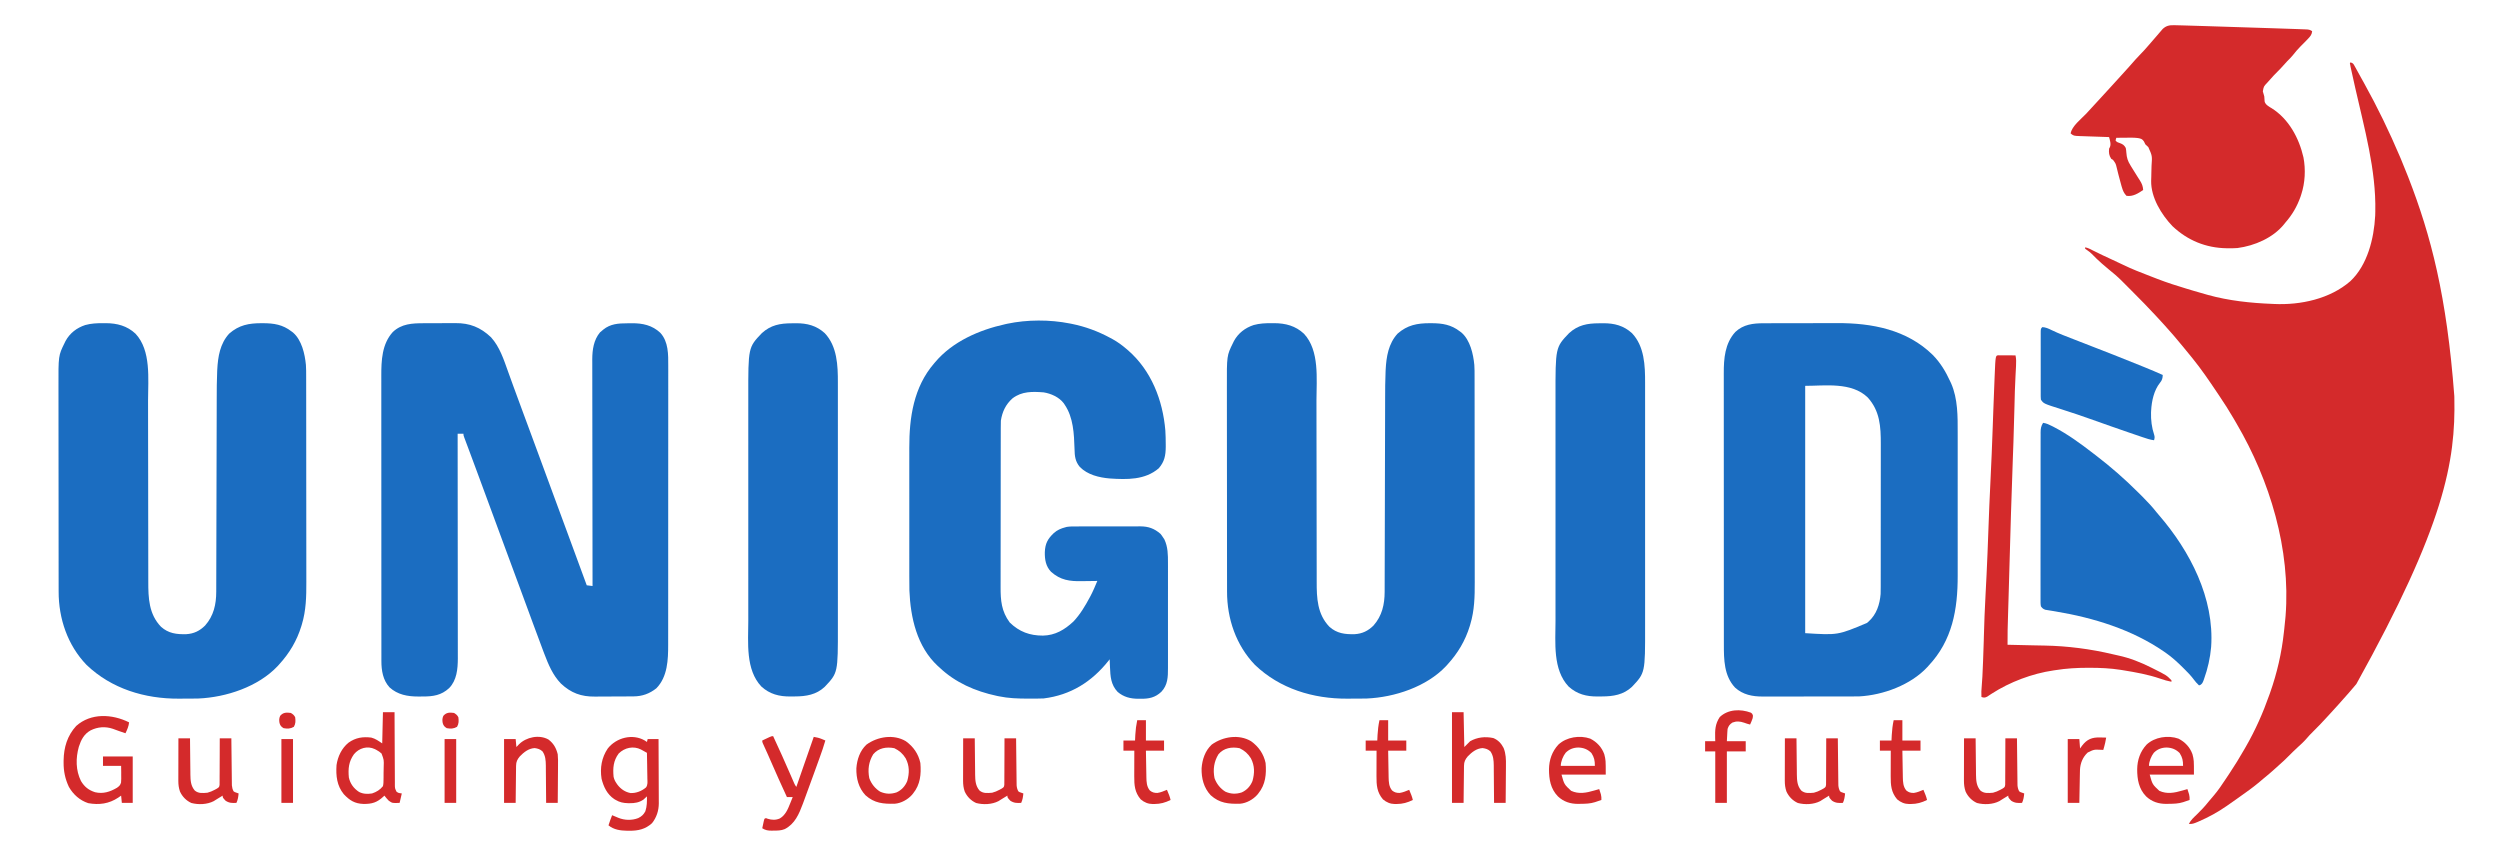 <?xml version="1.0" encoding="UTF-8"?>
<svg version="1.1" xmlns="http://www.w3.org/2000/svg" width="3447" height="1173">
<path d="M0 0 C3.644 1.215 3.868 2.014 5.68 5.285 C6.443 6.648 6.443 6.648 7.222 8.039 C7.768 9.037 8.313 10.035 8.875 11.062 C9.455 12.11 10.035 13.157 10.633 14.236 C11.846 16.43 13.054 18.626 14.258 20.824 C15.803 23.641 17.367 26.447 18.938 29.25 C37.08 61.887 53.415 95.633 68 130 C68.504 131.184 69.008 132.369 69.527 133.589 C72.805 141.346 75.946 149.152 79 157 C79.241 157.619 79.483 158.239 79.731 158.877 C110.739 238.606 132.608 321.994 143 460 C143.022 460.905 143.044 461.81 143.066 462.742 C144.901 550.052 129.634 638.097 8 857 C6.997 858.199 5.994 859.398 4.992 860.598 C0.116 866.415 -4.859 872.131 -9.965 877.75 C-11.774 879.75 -13.549 881.773 -15.312 883.812 C-19.389 888.49 -23.613 893.03 -27.832 897.578 C-29.882 899.788 -31.921 902.006 -33.949 904.234 C-39.851 910.704 -45.913 916.965 -52.142 923.121 C-55.035 925.991 -57.83 928.864 -60.438 932 C-64.286 936.547 -68.719 940.472 -73.094 944.5 C-77.48 948.548 -81.744 952.69 -85.938 956.938 C-89.833 960.875 -93.763 964.682 -97.988 968.27 C-100.483 970.415 -102.892 972.646 -105.312 974.875 C-109.825 978.99 -114.456 982.904 -119.211 986.734 C-122.035 989.029 -124.796 991.387 -127.562 993.75 C-135.383 1000.277 -143.694 1006.112 -152 1012 C-153.469 1013.048 -154.938 1014.096 -156.406 1015.145 C-160.587 1018.122 -164.786 1021.07 -169 1024 C-169.968 1024.675 -169.968 1024.675 -170.957 1025.364 C-183.095 1033.781 -195.552 1040.659 -209.125 1046.5 C-209.931 1046.851 -210.737 1047.202 -211.567 1047.563 C-215.493 1049.205 -218.656 1050.488 -223 1050 C-220.34 1044.659 -216.104 1040.967 -211.875 1036.875 C-206.315 1031.407 -201.014 1025.983 -196.238 1019.811 C-193.931 1016.913 -191.505 1014.155 -189.059 1011.375 C-182.562 1003.811 -177.087 995.608 -171.611 987.291 C-169.945 984.761 -168.266 982.242 -166.584 979.723 C-159.69 969.35 -153.193 958.804 -147 948 C-146.167 946.557 -145.333 945.114 -144.5 943.672 C-131.327 920.778 -120.741 896.9 -112 872 C-111.599 870.873 -111.199 869.747 -110.786 868.586 C-101.411 841.937 -94.985 814.101 -92 786 C-91.808 784.337 -91.616 782.674 -91.422 781.012 C-90.89 776.346 -90.428 771.676 -90 767 C-89.887 765.796 -89.773 764.592 -89.656 763.352 C-82.488 671.557 -111.144 576.683 -157.211 498.054 C-158.553 495.764 -159.883 493.467 -161.207 491.166 C-167.332 480.568 -173.918 470.342 -180.75 460.188 C-181.815 458.599 -182.879 457.01 -183.944 455.421 C-194.808 439.232 -205.699 423.143 -218 408 C-218.78 407.038 -219.56 406.077 -220.363 405.086 C-222.567 402.384 -224.783 399.692 -227 397 C-228.458 395.208 -229.917 393.417 -231.375 391.625 C-239.356 381.878 -247.499 372.299 -256 363 C-256.817 362.102 -257.635 361.203 -258.477 360.277 C-261.307 357.175 -264.152 354.086 -267 351 C-267.51 350.446 -268.021 349.893 -268.546 349.323 C-278.799 338.226 -289.361 327.453 -300.044 316.77 C-302.766 314.047 -305.479 311.316 -308.191 308.584 C-309.955 306.817 -311.72 305.051 -313.484 303.285 C-314.277 302.485 -315.07 301.685 -315.887 300.86 C-321.614 295.157 -327.694 290.048 -334 285 C-336.541 282.877 -339.059 280.729 -341.562 278.562 C-342.197 278.015 -342.831 277.467 -343.484 276.902 C-348.158 272.826 -352.516 268.544 -356.836 264.094 C-358.837 262.158 -360.833 260.571 -363.125 259 C-364.074 258.34 -365.022 257.68 -366 257 C-366 256.34 -366 255.68 -366 255 C-362.16 255.715 -358.93 257.467 -355.5 259.25 C-346.559 263.81 -337.456 268.015 -328.342 272.215 C-317.889 277.034 -317.889 277.034 -313.402 279.227 C-301.39 285.089 -288.972 289.875 -276.497 294.658 C-273.253 295.903 -270.015 297.161 -266.777 298.422 C-253.428 303.574 -239.929 307.993 -226.209 312.05 C-223.057 312.983 -219.909 313.93 -216.762 314.879 C-210.858 316.647 -204.936 318.344 -199 320 C-198.195 320.228 -197.39 320.456 -196.561 320.69 C-167.988 328.631 -137.562 331.865 -108 333 C-107.214 333.039 -106.429 333.077 -105.62 333.117 C-68.952 334.856 -28.46 326.15 -0.355 301.699 C23.31 279.488 32.22 242.891 33.91 211.527 C33.955 209.781 33.955 209.781 34 208 C34.02 207.202 34.041 206.404 34.062 205.583 C35.314 148.27 18.83 90.399 6.335 34.907 C4.394 26.281 2.458 17.654 0.59 9.012 C0.323 7.808 0.323 7.808 0.051 6.579 C-0.344 4.729 -0.679 2.865 -1 1 C-0.67 0.67 -0.34 0.34 0 0 Z " fill="#D42A2B" transform="translate(3241,86)"/>
<path d="M0 0 C1.66 -0.006 3.32 -0.013 4.98 -0.02 C8.449 -0.032 11.919 -0.036 15.389 -0.035 C19.801 -0.034 24.212 -0.062 28.624 -0.096 C32.051 -0.119 35.478 -0.123 38.904 -0.121 C40.529 -0.124 42.154 -0.132 43.779 -0.148 C63.516 -0.32 78.487 5.611 92.953 19.336 C105.025 32.737 110.468 49.915 116.456 66.598 C118.101 71.182 119.763 75.76 121.423 80.338 C122.294 82.739 123.164 85.14 124.033 87.542 C128.567 100.059 133.193 112.543 137.828 125.023 C139.504 129.541 141.18 134.06 142.855 138.578 C143.274 139.706 143.692 140.833 144.123 141.995 C148.897 154.873 153.645 167.76 158.391 180.648 C158.824 181.825 159.257 183.002 159.704 184.215 C161.901 190.181 164.098 196.148 166.294 202.114 C170.763 214.251 175.233 226.387 179.703 238.523 C180.361 240.309 180.361 240.309 181.032 242.131 C187.23 258.956 193.44 275.777 199.661 292.594 C208.13 315.494 216.543 338.414 224.953 361.336 C227.593 361.666 230.233 361.996 232.953 362.336 C232.951 361.319 232.951 361.319 232.95 360.281 C232.882 320.056 232.831 279.831 232.8 239.606 C232.796 234.772 232.792 229.938 232.788 225.104 C232.788 224.142 232.787 223.18 232.786 222.188 C232.773 206.623 232.749 191.058 232.722 175.493 C232.694 159.512 232.677 143.532 232.671 127.551 C232.667 117.696 232.654 107.842 232.629 97.987 C232.613 91.222 232.609 84.457 232.613 77.692 C232.615 73.794 232.612 69.895 232.596 65.997 C232.581 62.419 232.58 58.841 232.59 55.262 C232.592 53.374 232.579 51.485 232.566 49.597 C232.634 36.466 234.574 22.922 243.266 12.586 C244.153 11.843 245.039 11.101 245.953 10.336 C246.54 9.833 247.126 9.33 247.73 8.812 C257.626 0.779 268.604 0.13 280.916 0.096 C282.985 0.086 285.054 0.055 287.123 0.023 C301.97 -0.096 315.302 2.779 326.391 13.211 C337.702 25.538 337.405 43.131 337.327 58.977 C337.33 60.698 337.334 62.42 337.339 64.142 C337.35 68.827 337.342 73.513 337.331 78.198 C337.322 83.269 337.33 88.34 337.337 93.411 C337.346 103.328 337.339 113.244 337.327 123.16 C337.314 134.723 337.315 146.286 337.317 157.849 C337.321 178.49 337.309 199.13 337.289 219.771 C337.27 239.771 337.263 259.771 337.269 279.771 C337.275 301.581 337.275 323.391 337.263 345.2 C337.262 347.529 337.261 349.858 337.26 352.186 C337.259 353.904 337.259 353.904 337.258 355.657 C337.254 363.705 337.254 371.753 337.256 379.801 C337.258 389.618 337.253 399.435 337.239 409.251 C337.231 414.254 337.227 419.257 337.232 424.259 C337.236 428.849 337.231 433.439 337.218 438.029 C337.215 439.679 337.216 441.329 337.22 442.979 C337.268 463.915 336.48 487.456 320.953 503.336 C311.568 510.781 301.541 514.423 289.615 514.513 C288.534 514.523 288.534 514.523 287.43 514.533 C285.052 514.552 282.675 514.564 280.297 514.574 C279.479 514.578 278.662 514.582 277.819 514.587 C273.486 514.607 269.153 514.622 264.819 514.631 C260.376 514.642 255.933 514.676 251.489 514.716 C248.045 514.743 244.602 514.751 241.158 514.754 C239.522 514.759 237.886 514.771 236.25 514.789 C217.334 514.992 203.282 509.911 189.293 496.762 C178.045 485.101 172 470.389 166.324 455.48 C165.891 454.348 165.458 453.216 165.012 452.049 C160.202 439.433 155.54 426.762 150.891 414.086 C149.972 411.586 149.053 409.086 148.134 406.587 C147.668 405.32 147.202 404.054 146.737 402.788 C146.506 402.16 146.275 401.533 146.038 400.887 C145.342 398.995 144.647 397.102 143.951 395.21 C139.716 383.684 135.462 372.165 131.203 360.648 C130.508 358.768 129.813 356.888 129.118 355.008 C127.063 349.451 125.008 343.893 122.953 338.336 C120.203 330.899 117.453 323.461 114.703 316.023 C114.359 315.091 114.014 314.159 113.659 313.199 C107.579 296.749 101.514 280.293 95.453 263.836 C89.313 247.165 83.171 230.494 77.013 213.829 C76.312 211.931 75.611 210.034 74.91 208.136 C71.294 198.345 67.667 188.558 64.012 178.781 C63.393 177.123 62.773 175.465 62.154 173.806 C61.01 170.74 59.861 167.675 58.709 164.612 C58.206 163.265 57.702 161.918 57.199 160.57 C56.545 158.826 56.545 158.826 55.877 157.046 C54.953 154.336 54.953 154.336 54.953 152.336 C52.313 152.336 49.673 152.336 46.953 152.336 C46.954 153.344 46.954 153.344 46.955 154.373 C47 194.239 47.035 234.105 47.055 273.97 C47.058 278.76 47.06 283.551 47.063 288.341 C47.064 289.294 47.064 290.248 47.065 291.23 C47.073 306.657 47.089 322.084 47.107 337.511 C47.126 353.348 47.137 369.185 47.141 385.022 C47.144 394.789 47.153 404.556 47.169 414.324 C47.18 421.027 47.183 427.731 47.18 434.435 C47.179 438.299 47.181 442.162 47.192 446.026 C47.203 450.226 47.199 454.425 47.194 458.624 C47.199 459.831 47.205 461.039 47.211 462.282 C47.161 476.632 45.798 492.353 35.203 503.113 C24.411 513.083 13.101 514.698 -1.256 514.652 C-3.28 514.648 -5.301 514.672 -7.324 514.697 C-21.974 514.704 -35.776 512.271 -46.922 502.086 C-56.051 492.191 -58.168 478.882 -58.176 465.902 C-58.177 465.196 -58.179 464.489 -58.181 463.761 C-58.185 461.406 -58.183 459.051 -58.181 456.695 C-58.182 454.985 -58.185 453.274 -58.187 451.563 C-58.194 446.871 -58.193 442.179 -58.192 437.487 C-58.192 432.422 -58.198 427.358 -58.202 422.294 C-58.211 412.374 -58.213 402.454 -58.214 392.534 C-58.214 384.466 -58.216 376.399 -58.22 368.331 C-58.228 345.444 -58.233 322.557 -58.232 299.67 C-58.232 298.436 -58.232 297.203 -58.232 295.932 C-58.232 294.697 -58.232 293.462 -58.232 292.189 C-58.232 272.187 -58.241 252.185 -58.255 232.183 C-58.27 211.632 -58.277 191.08 -58.276 170.528 C-58.275 158.995 -58.278 147.463 -58.289 135.93 C-58.298 126.108 -58.3 116.285 -58.293 106.463 C-58.29 101.456 -58.29 96.45 -58.299 91.443 C-58.307 86.849 -58.305 82.255 -58.296 77.661 C-58.295 76.01 -58.297 74.358 -58.302 72.707 C-58.37 51.414 -57.48 28.644 -42.422 12.086 C-30.35 0.683 -15.622 0.014 0 0 Z " fill="#1B6DC1" transform="translate(584.047,445.664)"/>
<path d="M0 0 C0.881 0.172 1.761 0.343 2.668 0.52 C21.546 4.326 39.085 10.838 56 20 C57.092 20.588 58.184 21.176 59.309 21.781 C66.097 25.586 72.105 29.93 78 35 C78.822 35.7 79.645 36.4 80.492 37.121 C112.511 65.101 128.259 105.82 131.777 147.535 C132.183 153.855 132.288 160.168 132.312 166.5 C132.318 167.71 132.324 168.921 132.329 170.168 C132.232 182.097 130.598 190.469 122.75 199.625 C103.823 215.971 78.789 215.288 55.102 213.723 C40.39 212.453 24.476 208.661 13.844 197.797 C7.458 190.103 6.754 182.753 6.562 173.062 C5.892 152.37 5.05 129.708 -7 112 C-7.455 111.316 -7.91 110.631 -8.379 109.926 C-14.707 101.599 -25.817 96.604 -36 95 C-51.515 93.789 -66.084 93.458 -78.875 103.188 C-88.268 111.486 -93.067 121.63 -95 134 C-95.151 137.337 -95.143 140.672 -95.14 144.011 C-95.143 145.028 -95.146 146.045 -95.149 147.092 C-95.158 150.504 -95.16 153.915 -95.161 157.326 C-95.166 159.771 -95.171 162.215 -95.176 164.659 C-95.189 171.304 -95.196 177.949 -95.2 184.594 C-95.203 188.747 -95.207 192.9 -95.212 197.053 C-95.224 208.561 -95.234 220.069 -95.238 231.577 C-95.238 232.313 -95.238 233.049 -95.238 233.808 C-95.238 234.546 -95.239 235.284 -95.239 236.044 C-95.239 237.539 -95.24 239.034 -95.24 240.53 C-95.24 241.271 -95.241 242.013 -95.241 242.777 C-95.245 254.783 -95.262 266.79 -95.286 278.796 C-95.309 291.136 -95.322 303.476 -95.323 315.816 C-95.324 322.739 -95.33 329.662 -95.348 336.585 C-95.365 343.101 -95.366 349.618 -95.358 356.134 C-95.357 358.52 -95.361 360.907 -95.371 363.293 C-95.444 381.925 -94.251 396.824 -82.75 412.312 C-69.636 425.128 -55.012 430.425 -37.012 430.366 C-20.087 430.043 -7.176 422.323 5 411 C14.431 401.024 21.165 389.568 27.625 377.562 C28.147 376.598 28.147 376.598 28.68 375.615 C32.203 368.931 35.079 361.961 38 355 C36.887 355.021 35.773 355.042 34.626 355.063 C30.435 355.137 26.243 355.182 22.052 355.22 C20.249 355.24 18.446 355.267 16.643 355.302 C-0.009 355.616 -12.9 353.949 -25.809 342.379 C-33.123 334.773 -34.586 325.355 -34.396 315.205 C-33.911 303.584 -30.547 297.06 -22 289 C-17.222 284.733 -12.168 282.613 -6 281 C-5.339 280.826 -4.678 280.652 -3.998 280.473 C0.392 279.78 4.734 279.853 9.171 279.855 C10.193 279.851 11.215 279.848 12.267 279.845 C15.643 279.835 19.019 279.833 22.395 279.832 C24.745 279.829 27.095 279.825 29.445 279.822 C34.372 279.816 39.299 279.814 44.226 279.815 C50.531 279.815 56.835 279.801 63.14 279.784 C67.995 279.773 72.85 279.771 77.704 279.771 C80.028 279.77 82.352 279.766 84.676 279.758 C87.931 279.748 91.186 279.751 94.441 279.757 C95.395 279.751 96.35 279.746 97.333 279.74 C108.421 279.792 116.542 282.683 125 290 C126.914 292.375 126.914 292.375 128.625 295 C129.195 295.846 129.765 296.691 130.352 297.562 C135.405 308.099 135.434 319.029 135.388 330.452 C135.392 332.181 135.398 333.91 135.404 335.64 C135.418 340.303 135.413 344.966 135.403 349.629 C135.395 354.526 135.402 359.424 135.407 364.321 C135.413 372.54 135.405 380.759 135.391 388.979 C135.375 398.463 135.38 407.946 135.397 417.431 C135.41 425.596 135.412 433.762 135.404 441.928 C135.4 446.796 135.399 451.663 135.409 456.53 C135.418 461.105 135.411 465.68 135.394 470.255 C135.39 471.928 135.391 473.601 135.398 475.274 C135.442 487.404 135.119 498.485 126.316 507.777 C117.813 515.87 108.992 517.653 97.5 517.438 C95.905 517.448 95.905 517.448 94.277 517.459 C83.49 517.373 74.336 515.074 66 508 C56.61 498.098 55.956 486.627 55.438 473.562 C55.394 472.545 55.351 471.527 55.307 470.479 C55.201 467.986 55.099 465.493 55 463 C54.513 463.632 54.025 464.263 53.523 464.914 C30.438 494.044 1.313 512.369 -36 517 C-38.887 517.154 -41.769 517.187 -44.66 517.203 C-45.479 517.21 -46.298 517.217 -47.141 517.224 C-49.782 517.242 -52.422 517.248 -55.062 517.25 C-56.414 517.251 -56.414 517.251 -57.792 517.252 C-71.397 517.236 -84.642 516.811 -98 514 C-99.249 513.743 -99.249 513.743 -100.523 513.48 C-130.246 507.153 -157.899 495.12 -180 474 C-180.735 473.34 -181.47 472.68 -182.227 472 C-210.723 445.417 -219.642 405.491 -221.113 368.14 C-221.282 361.611 -221.273 355.083 -221.259 348.553 C-221.262 346.431 -221.265 344.308 -221.269 342.186 C-221.278 336.502 -221.275 330.818 -221.269 325.134 C-221.264 319.136 -221.268 313.138 -221.271 307.139 C-221.275 297.073 -221.27 287.007 -221.261 276.941 C-221.25 265.367 -221.253 253.792 -221.264 242.218 C-221.274 232.212 -221.275 222.206 -221.27 212.2 C-221.266 206.254 -221.266 200.308 -221.273 194.362 C-221.278 188.767 -221.274 183.172 -221.263 177.577 C-221.26 175.546 -221.261 173.515 -221.265 171.483 C-221.349 129.675 -215.314 87.755 -187 55 C-186.578 54.497 -186.156 53.994 -185.721 53.476 C-161.634 24.871 -124.78 8.877 -89 1 C-88.037 0.787 -87.074 0.574 -86.083 0.354 C-58.617 -5.433 -27.546 -5.462 0 0 Z " fill="#1B6DC1" transform="translate(1475,446)"/>
<path d="M0 0 C1.276 -0.012 2.552 -0.023 3.867 -0.035 C19.438 0.013 33.314 3.643 44.875 14.5 C66.588 37.712 62.153 76.935 62.142 106.194 C62.142 109.865 62.147 113.536 62.152 117.207 C62.16 123.545 62.165 129.883 62.169 136.221 C62.174 146.254 62.191 156.287 62.21 166.32 C62.216 169.765 62.223 173.211 62.229 176.657 C62.231 177.518 62.232 178.378 62.234 179.265 C62.252 189.022 62.268 198.779 62.283 208.536 C62.284 209.426 62.286 210.316 62.287 211.233 C62.309 225.677 62.32 240.121 62.327 254.564 C62.335 269.445 62.359 284.326 62.395 299.207 C62.417 308.359 62.427 317.511 62.421 326.663 C62.418 332.935 62.429 339.206 62.452 345.478 C62.464 349.087 62.471 352.696 62.459 356.306 C62.395 378.929 63.259 401.222 79.969 418.543 C90.197 427.768 101.523 429.14 114.816 428.777 C125.338 428.166 133.31 424.241 140.785 416.875 C152.609 403.529 156.147 387.679 156.151 370.254 C156.156 369.022 156.16 367.79 156.164 366.521 C156.175 363.109 156.181 359.697 156.186 356.285 C156.192 352.602 156.204 348.919 156.215 345.235 C156.233 338.851 156.248 332.467 156.26 326.083 C156.279 316.83 156.303 307.577 156.33 298.323 C156.373 283.28 156.412 268.237 156.448 253.193 C156.45 252.293 156.452 251.393 156.454 250.465 C156.467 244.993 156.48 239.521 156.493 234.05 C156.513 225.871 156.532 217.691 156.552 209.512 C156.554 208.618 156.557 207.723 156.559 206.802 C156.595 191.832 156.635 176.862 156.678 161.893 C156.704 152.677 156.726 143.46 156.745 134.244 C156.757 127.911 156.773 121.579 156.792 115.246 C156.803 111.604 156.812 107.962 156.817 104.32 C156.835 91.744 156.857 79.177 157.434 66.613 C157.47 65.81 157.507 65.008 157.544 64.181 C158.5 46.15 161.355 28.158 174 14.375 C187.525 2.508 201.122 -0.025 218.688 0 C219.352 0.001 220.017 0.002 220.702 0.003 C235.764 0.068 247.783 1.934 260 11.375 C260.965 12.09 260.965 12.09 261.949 12.82 C274.026 23.188 278.345 42.421 279.792 57.465 C280.179 62.888 280.144 68.31 280.14 73.743 C280.145 75.72 280.145 75.72 280.149 77.736 C280.157 81.369 280.159 85.001 280.16 88.634 C280.162 92.562 280.169 96.49 280.176 100.418 C280.19 108.997 280.196 117.576 280.2 126.155 C280.203 131.521 280.207 136.886 280.212 142.252 C280.224 157.132 280.234 172.013 280.238 186.893 C280.238 187.844 280.238 188.795 280.238 189.775 C280.238 190.729 280.239 191.682 280.239 192.664 C280.239 194.596 280.24 196.527 280.24 198.458 C280.24 199.417 280.241 200.375 280.241 201.362 C280.245 216.867 280.262 232.373 280.286 247.878 C280.309 263.83 280.322 279.782 280.323 295.733 C280.324 304.676 280.33 313.619 280.348 322.563 C280.363 330.181 280.368 337.8 280.36 345.419 C280.356 349.298 280.357 353.177 280.371 357.056 C280.439 376.782 280.031 396.082 274.25 415.125 C273.993 415.991 273.735 416.858 273.47 417.751 C267.313 437.818 257.131 454.904 243 470.375 C242.285 471.173 241.569 471.971 240.832 472.793 C213.947 501.292 169.908 515.838 131.503 517.482 C128.8 517.539 126.098 517.566 123.395 517.578 C122.394 517.584 121.394 517.59 120.363 517.595 C118.249 517.605 116.135 517.611 114.022 517.615 C110.866 517.625 107.712 517.656 104.557 517.688 C57.644 517.933 11.67 504.061 -22.688 471.125 C-48.773 444.009 -61.167 407.402 -61.14 370.21 C-61.143 368.902 -61.146 367.594 -61.149 366.247 C-61.157 362.636 -61.159 359.026 -61.16 355.415 C-61.162 351.513 -61.169 347.611 -61.176 343.709 C-61.19 335.184 -61.196 326.658 -61.2 318.133 C-61.203 312.801 -61.207 307.468 -61.212 302.136 C-61.224 287.349 -61.234 272.561 -61.238 257.773 C-61.238 256.828 -61.238 255.882 -61.238 254.908 C-61.238 253.96 -61.239 253.013 -61.239 252.036 C-61.239 250.116 -61.24 248.196 -61.24 246.276 C-61.24 245.324 -61.241 244.372 -61.241 243.39 C-61.245 227.982 -61.262 212.575 -61.286 197.167 C-61.309 181.316 -61.322 165.465 -61.323 149.613 C-61.324 140.727 -61.33 131.84 -61.348 122.953 C-61.363 115.381 -61.368 107.809 -61.36 100.236 C-61.356 96.381 -61.357 92.527 -61.371 88.672 C-61.523 44.738 -61.523 44.738 -53 27.375 C-52.569 26.487 -52.139 25.599 -51.695 24.684 C-45.766 13.712 -36.152 6.371 -24.402 2.524 C-16.204 0.291 -8.468 -0.077 0 0 Z " fill="#1B6DC1" transform="translate(1753,445.625)"/>
<path d="M0 0 C1.276 -0.012 2.552 -0.023 3.867 -0.035 C19.438 0.013 33.314 3.643 44.875 14.5 C66.588 37.712 62.153 76.935 62.142 106.194 C62.142 109.865 62.147 113.536 62.152 117.207 C62.16 123.545 62.165 129.883 62.169 136.221 C62.174 146.254 62.191 156.287 62.21 166.32 C62.216 169.765 62.223 173.211 62.229 176.657 C62.231 177.518 62.232 178.378 62.234 179.265 C62.252 189.022 62.268 198.779 62.283 208.536 C62.284 209.426 62.286 210.316 62.287 211.233 C62.309 225.677 62.32 240.121 62.327 254.564 C62.335 269.445 62.359 284.326 62.395 299.207 C62.417 308.359 62.427 317.511 62.421 326.663 C62.418 332.935 62.429 339.206 62.452 345.478 C62.464 349.087 62.471 352.696 62.459 356.306 C62.395 378.929 63.259 401.222 79.969 418.543 C90.197 427.768 101.523 429.14 114.816 428.777 C125.338 428.166 133.31 424.241 140.785 416.875 C152.609 403.529 156.147 387.679 156.151 370.254 C156.156 369.022 156.16 367.79 156.164 366.521 C156.175 363.109 156.181 359.697 156.186 356.285 C156.192 352.602 156.204 348.919 156.215 345.235 C156.233 338.851 156.248 332.467 156.26 326.083 C156.279 316.83 156.303 307.577 156.33 298.323 C156.373 283.28 156.412 268.237 156.448 253.193 C156.45 252.293 156.452 251.393 156.454 250.465 C156.467 244.993 156.48 239.521 156.493 234.05 C156.513 225.871 156.532 217.691 156.552 209.512 C156.554 208.618 156.557 207.723 156.559 206.802 C156.595 191.832 156.635 176.862 156.678 161.893 C156.704 152.677 156.726 143.46 156.745 134.244 C156.757 127.911 156.773 121.579 156.792 115.246 C156.803 111.604 156.812 107.962 156.817 104.32 C156.835 91.744 156.857 79.177 157.434 66.613 C157.47 65.81 157.507 65.008 157.544 64.181 C158.5 46.15 161.355 28.158 174 14.375 C187.525 2.508 201.122 -0.025 218.688 0 C219.352 0.001 220.017 0.002 220.702 0.003 C235.764 0.068 247.783 1.934 260 11.375 C260.965 12.09 260.965 12.09 261.949 12.82 C274.026 23.188 278.345 42.421 279.792 57.465 C280.179 62.888 280.144 68.31 280.14 73.743 C280.145 75.72 280.145 75.72 280.149 77.736 C280.157 81.369 280.159 85.001 280.16 88.634 C280.162 92.562 280.169 96.49 280.176 100.418 C280.19 108.997 280.196 117.576 280.2 126.155 C280.203 131.521 280.207 136.886 280.212 142.252 C280.224 157.132 280.234 172.013 280.238 186.893 C280.238 187.844 280.238 188.795 280.238 189.775 C280.238 190.729 280.239 191.682 280.239 192.664 C280.239 194.596 280.24 196.527 280.24 198.458 C280.24 199.417 280.241 200.375 280.241 201.362 C280.245 216.867 280.262 232.373 280.286 247.878 C280.309 263.83 280.322 279.782 280.323 295.733 C280.324 304.676 280.33 313.619 280.348 322.563 C280.363 330.181 280.368 337.8 280.36 345.419 C280.356 349.298 280.357 353.177 280.371 357.056 C280.439 376.782 280.031 396.082 274.25 415.125 C273.993 415.991 273.735 416.858 273.47 417.751 C267.313 437.818 257.131 454.904 243 470.375 C242.285 471.173 241.569 471.971 240.832 472.793 C213.947 501.292 169.908 515.838 131.503 517.482 C128.8 517.539 126.098 517.566 123.395 517.578 C122.394 517.584 121.394 517.59 120.363 517.595 C118.249 517.605 116.135 517.611 114.022 517.615 C110.866 517.625 107.712 517.656 104.557 517.688 C57.644 517.933 11.67 504.061 -22.688 471.125 C-48.773 444.009 -61.167 407.402 -61.14 370.21 C-61.143 368.902 -61.146 367.594 -61.149 366.247 C-61.157 362.636 -61.159 359.026 -61.16 355.415 C-61.162 351.513 -61.169 347.611 -61.176 343.709 C-61.19 335.184 -61.196 326.658 -61.2 318.133 C-61.203 312.801 -61.207 307.468 -61.212 302.136 C-61.224 287.349 -61.234 272.561 -61.238 257.773 C-61.238 256.828 -61.238 255.882 -61.238 254.908 C-61.238 253.96 -61.239 253.013 -61.239 252.036 C-61.239 250.116 -61.24 248.196 -61.24 246.276 C-61.24 245.324 -61.241 244.372 -61.241 243.39 C-61.245 227.982 -61.262 212.575 -61.286 197.167 C-61.309 181.316 -61.322 165.465 -61.323 149.613 C-61.324 140.727 -61.33 131.84 -61.348 122.953 C-61.363 115.381 -61.368 107.809 -61.36 100.236 C-61.356 96.381 -61.357 92.527 -61.371 88.672 C-61.523 44.738 -61.523 44.738 -53 27.375 C-52.569 26.487 -52.139 25.599 -51.695 24.684 C-45.766 13.712 -36.152 6.371 -24.402 2.524 C-16.204 0.291 -8.468 -0.077 0 0 Z " fill="#1B6DC1" transform="translate(142,445.625)"/>
<path d="M0 0 C1.376 -0.006 2.752 -0.013 4.129 -0.02 C7.849 -0.038 11.569 -0.043 15.289 -0.044 C17.628 -0.045 19.966 -0.05 22.305 -0.055 C30.506 -0.073 38.706 -0.082 46.907 -0.08 C54.478 -0.079 62.049 -0.1 69.62 -0.132 C76.171 -0.158 82.722 -0.168 89.273 -0.167 C93.162 -0.167 97.051 -0.172 100.94 -0.194 C149.107 -0.442 197.491 8.77 233.063 43.666 C243.64 54.449 250.945 66.614 257.188 80.291 C257.598 81.161 258.008 82.031 258.43 82.927 C267.764 104.236 267.492 128.608 267.447 151.395 C267.449 153.743 267.453 156.091 267.457 158.44 C267.466 164.758 267.463 171.076 267.457 177.395 C267.452 183.372 267.456 189.348 267.458 195.325 C267.464 207.888 267.458 220.451 267.447 233.014 C267.438 243.738 267.44 254.461 267.449 265.185 C267.459 277.703 267.464 290.222 267.458 302.74 C267.454 309.342 267.454 315.945 267.461 322.547 C267.466 328.762 267.462 334.977 267.451 341.193 C267.448 343.453 267.449 345.713 267.453 347.974 C267.537 394.556 260.185 437.235 227.188 472.291 C226.397 473.178 226.397 473.178 225.59 474.083 C202.678 498.754 164.549 512.757 131.567 514.48 C127.743 514.555 123.921 514.573 120.095 514.565 C118.643 514.57 117.191 514.575 115.739 514.581 C111.84 514.594 107.942 514.595 104.043 514.592 C100.773 514.591 97.503 514.596 94.232 514.601 C86.514 514.612 78.795 514.612 71.076 514.606 C63.142 514.6 55.208 514.613 47.273 514.634 C40.429 514.651 33.584 514.657 26.739 514.654 C22.665 514.652 18.591 514.655 14.517 514.669 C10.688 514.681 6.859 514.679 3.03 514.666 C1.633 514.664 0.236 514.667 -1.16 514.675 C-15.384 514.754 -28.693 512.209 -39.5 502.353 C-54.778 486.047 -54.968 463.695 -54.946 442.693 C-54.948 441.024 -54.95 439.355 -54.953 437.685 C-54.959 433.121 -54.959 428.558 -54.957 423.994 C-54.957 419.062 -54.963 414.131 -54.967 409.2 C-54.976 399.548 -54.979 389.895 -54.979 380.243 C-54.98 372.394 -54.982 364.546 -54.985 356.697 C-54.994 334.427 -54.998 312.156 -54.997 289.885 C-54.997 288.685 -54.997 287.486 -54.997 286.25 C-54.997 285.049 -54.997 283.848 -54.997 282.61 C-54.997 263.147 -55.006 243.684 -55.02 224.221 C-55.035 204.218 -55.042 184.216 -55.041 164.213 C-55.041 152.99 -55.043 141.767 -55.054 130.545 C-55.063 120.99 -55.065 111.435 -55.059 101.88 C-55.055 97.009 -55.055 92.138 -55.064 87.268 C-55.072 82.8 -55.07 78.333 -55.062 73.866 C-55.06 72.258 -55.062 70.651 -55.067 69.043 C-55.134 48.706 -53.537 27.79 -39.187 12.041 C-28.06 1.53 -14.594 -0.01 0 0 Z M57.188 86.291 C57.188 198.821 57.188 311.351 57.188 427.291 C102.125 430.111 102.125 430.111 142.188 413.291 C142.969 412.645 143.75 411.999 144.555 411.333 C155.631 401.283 159.952 387.81 161.188 373.291 C161.318 370.105 161.328 366.924 161.322 363.736 C161.325 362.357 161.325 362.357 161.329 360.95 C161.335 357.892 161.334 354.835 161.333 351.777 C161.336 349.575 161.34 347.373 161.343 345.171 C161.352 339.203 161.355 333.236 161.355 327.269 C161.356 323.535 161.358 319.801 161.361 316.067 C161.37 303.694 161.374 291.322 161.373 278.95 C161.373 277.952 161.373 277.952 161.373 276.933 C161.373 275.933 161.373 275.933 161.373 274.913 C161.373 264.125 161.382 253.337 161.396 242.55 C161.411 231.444 161.418 220.337 161.417 209.231 C161.417 203.008 161.419 196.785 161.43 190.561 C161.44 184.702 161.44 178.842 161.432 172.982 C161.431 170.843 161.434 168.703 161.44 166.564 C161.504 142.586 160.25 120.892 143.391 102.31 C121.027 80.663 84.342 86.291 57.188 86.291 Z " fill="#1B6DC1" transform="translate(2431.812,445.709)"/>
<path d="M0 0 C0.758 0.012 1.517 0.024 2.298 0.036 C5.145 0.089 7.991 0.17 10.837 0.254 C12.028 0.285 13.219 0.316 14.445 0.349 C24.2 0.607 33.953 0.913 43.707 1.23 C47.996 1.369 52.285 1.505 56.575 1.641 C63.775 1.871 70.975 2.102 78.174 2.335 C86.444 2.602 94.713 2.867 102.983 3.129 C111.005 3.384 119.026 3.64 127.048 3.898 C130.431 4.007 133.814 4.115 137.197 4.222 C147.411 4.547 157.625 4.89 167.837 5.254 C168.964 5.292 170.091 5.33 171.252 5.37 C174.128 5.471 177.004 5.584 179.879 5.703 C180.672 5.729 181.464 5.756 182.281 5.783 C185.962 5.952 187.696 6.159 190.837 8.254 C190.419 13.118 188.043 15.703 184.775 19.066 C184.028 19.859 184.028 19.859 183.266 20.667 C180.474 23.613 177.614 26.479 174.712 29.316 C170.796 33.161 167.43 37.377 163.998 41.652 C161.647 44.482 159.148 47.037 156.505 49.59 C154.747 51.344 153.138 53.178 151.525 55.066 C148.761 58.277 145.851 61.276 142.837 64.254 C139.231 67.821 135.788 71.449 132.505 75.316 C131.333 76.679 130.123 78.01 128.888 79.316 C124.027 84.449 124.027 84.449 122.837 91.254 C123.457 93.6 124.129 95.933 124.837 98.254 C125.055 100.551 125.208 102.835 125.298 105.14 C126.275 108.968 129.095 110.766 132.283 112.859 C133.167 113.381 134.051 113.903 134.962 114.441 C158.642 129.316 172.749 155.599 178.837 182.254 C181.997 198.819 181.129 217.241 175.837 233.254 C175.475 234.371 175.113 235.489 174.74 236.64 C169.97 250.045 163.259 261.607 153.837 272.254 C153.299 272.936 152.76 273.617 152.205 274.32 C136.999 293.232 111.462 304.159 87.837 307.254 C83.978 307.53 80.144 307.588 76.275 307.566 C75.233 307.561 74.191 307.556 73.117 307.551 C44.332 307.121 19.126 296.794 -1.788 277.066 C-17.057 261.096 -31.562 237.432 -31.149 214.6 C-31.095 212.792 -31.038 210.984 -30.979 209.176 C-30.937 207.19 -30.897 205.204 -30.86 203.219 C-30.798 200.113 -30.725 197.009 -30.614 193.905 C-29.638 180.165 -29.638 180.165 -35.069 168.082 C-36.427 166.799 -37.791 165.522 -39.163 164.254 C-40.258 162.202 -40.258 162.202 -41.1 160.254 C-43.557 156.68 -45.209 156.404 -49.348 155.602 C-54.959 154.907 -60.581 155.051 -66.225 155.129 C-67.472 155.138 -68.719 155.147 -70.004 155.156 C-73.057 155.179 -76.11 155.212 -79.163 155.254 C-79.844 157.145 -79.844 157.145 -80.163 159.254 C-78.054 161.362 -77.054 161.715 -74.288 162.566 C-70.293 164.038 -68.257 165.4 -66.163 169.254 C-65.719 171.438 -65.48 173.554 -65.338 175.777 C-64.844 182.744 -63.434 187.221 -59.788 193.066 C-59.35 193.792 -58.912 194.517 -58.462 195.265 C-56.052 199.246 -53.577 203.185 -51.088 207.117 C-50.589 207.913 -50.09 208.709 -49.576 209.53 C-48.614 211.061 -47.641 212.585 -46.655 214.101 C-43.839 218.576 -42.503 221.958 -42.163 227.254 C-49.161 231.963 -56.401 236.602 -65.163 235.254 C-68.634 231.69 -70.07 228.292 -71.475 223.566 C-71.677 222.901 -71.88 222.236 -72.088 221.552 C-73.47 216.919 -74.681 212.25 -75.862 207.562 C-76.16 206.398 -76.458 205.235 -76.765 204.036 C-77.356 201.708 -77.931 199.376 -78.488 197.04 C-79.986 190.737 -79.986 190.737 -83.768 185.66 C-84.558 185.196 -85.348 184.732 -86.163 184.254 C-89.352 179.415 -89.616 175.875 -89.163 170.254 C-88.637 169.264 -88.637 169.264 -88.1 168.254 C-86.098 163.981 -88.047 158.648 -89.163 154.254 C-90.048 154.226 -90.048 154.226 -90.951 154.198 C-97.1 154.004 -103.248 153.789 -109.396 153.564 C-111.69 153.482 -113.983 153.406 -116.278 153.334 C-119.577 153.231 -122.876 153.109 -126.174 152.984 C-127.198 152.956 -128.223 152.928 -129.278 152.898 C-138.073 152.534 -138.073 152.534 -142.163 149.254 C-140.546 139.186 -127.519 129.205 -120.729 122.035 C-117.975 119.125 -115.267 116.182 -112.6 113.191 C-108.849 108.986 -105.014 104.866 -101.163 100.754 C-96.511 95.786 -91.905 90.785 -87.37 85.711 C-84.821 82.873 -82.244 80.062 -79.663 77.254 C-75.532 72.757 -71.429 68.236 -67.35 63.691 C-65.084 61.166 -62.811 58.647 -60.538 56.129 C-57.839 53.134 -55.172 50.118 -52.538 47.066 C-50.331 44.529 -48.059 42.113 -45.663 39.754 C-41.951 36.091 -38.559 32.208 -35.163 28.254 C-31.36 23.847 -27.547 19.449 -23.726 15.057 C-22.32 13.435 -20.925 11.803 -19.534 10.168 C-18.772 9.289 -18.01 8.409 -17.225 7.504 C-16.577 6.746 -15.928 5.988 -15.26 5.207 C-10.582 0.851 -6.27 -0.124 0 0 Z " fill="#D42A2B" transform="translate(2997.163,34.746)"/>
<path d="M0 0 C1.988 -0.01 3.976 -0.041 5.963 -0.072 C21.238 -0.133 34.08 3.172 45.577 13.615 C62.746 31.769 63.72 58.268 63.643 81.893 C63.645 83.483 63.649 85.073 63.653 86.663 C63.661 90.975 63.657 95.288 63.651 99.6 C63.646 104.273 63.653 108.946 63.659 113.619 C63.667 122.751 63.666 131.883 63.66 141.015 C63.655 148.442 63.655 155.87 63.657 163.298 C63.657 164.359 63.657 165.419 63.658 166.512 C63.658 168.667 63.659 170.822 63.66 172.978 C63.665 193.148 63.659 213.317 63.648 233.487 C63.639 250.76 63.641 268.033 63.65 285.306 C63.661 305.406 63.665 325.507 63.659 345.607 C63.658 347.754 63.657 349.901 63.657 352.048 C63.656 353.633 63.656 353.633 63.656 355.249 C63.654 362.66 63.657 370.07 63.662 377.481 C63.667 386.524 63.666 395.567 63.655 404.61 C63.65 409.216 63.648 413.822 63.654 418.428 C63.739 481.944 63.739 481.944 45.51 501.24 C33.919 512.169 19.78 514.437 4.427 514.48 C2.357 514.49 0.289 514.521 -1.781 514.553 C-17.189 514.677 -30.195 511.406 -41.798 500.865 C-63.864 477.5 -59.917 440.1 -59.872 410.39 C-59.868 405.861 -59.875 401.332 -59.88 396.803 C-59.889 387.961 -59.887 379.118 -59.881 370.276 C-59.877 363.082 -59.876 355.888 -59.878 348.694 C-59.879 347.665 -59.879 346.636 -59.879 345.576 C-59.88 343.486 -59.881 341.395 -59.881 339.305 C-59.887 319.758 -59.881 300.212 -59.87 280.665 C-59.861 263.937 -59.862 247.209 -59.872 230.481 C-59.882 210.999 -59.886 191.516 -59.88 172.034 C-59.88 169.951 -59.879 167.869 -59.878 165.787 C-59.878 164.763 -59.878 163.739 -59.878 162.683 C-59.876 155.508 -59.879 148.333 -59.883 141.157 C-59.889 132.398 -59.887 123.639 -59.877 114.88 C-59.872 110.422 -59.869 105.964 -59.876 101.505 C-59.97 33.225 -59.97 33.225 -41.099 13.498 C-28.85 2.384 -16.041 0.047 0 0 Z " fill="#1B6DC1" transform="translate(2204.611,445.76)"/>
<path d="M0 0 C1.988 -0.01 3.976 -0.041 5.963 -0.072 C21.238 -0.133 34.08 3.172 45.577 13.615 C62.746 31.769 63.72 58.268 63.643 81.893 C63.645 83.483 63.649 85.073 63.653 86.663 C63.661 90.975 63.657 95.288 63.651 99.6 C63.646 104.273 63.653 108.946 63.659 113.619 C63.667 122.751 63.666 131.883 63.66 141.015 C63.655 148.442 63.655 155.87 63.657 163.298 C63.657 164.359 63.657 165.419 63.658 166.512 C63.658 168.667 63.659 170.822 63.66 172.978 C63.665 193.148 63.659 213.317 63.648 233.487 C63.639 250.76 63.641 268.033 63.65 285.306 C63.661 305.406 63.665 325.507 63.659 345.607 C63.658 347.754 63.657 349.901 63.657 352.048 C63.656 353.633 63.656 353.633 63.656 355.249 C63.654 362.66 63.657 370.07 63.662 377.481 C63.667 386.524 63.666 395.567 63.655 404.61 C63.65 409.216 63.648 413.822 63.654 418.428 C63.739 481.944 63.739 481.944 45.51 501.24 C33.919 512.169 19.78 514.437 4.427 514.48 C2.357 514.49 0.289 514.521 -1.781 514.553 C-17.189 514.677 -30.195 511.406 -41.798 500.865 C-63.864 477.5 -59.917 440.1 -59.872 410.39 C-59.868 405.861 -59.875 401.332 -59.88 396.803 C-59.889 387.961 -59.887 379.118 -59.881 370.276 C-59.877 363.082 -59.876 355.888 -59.878 348.694 C-59.879 347.665 -59.879 346.636 -59.879 345.576 C-59.88 343.486 -59.881 341.395 -59.881 339.305 C-59.887 319.758 -59.881 300.212 -59.87 280.665 C-59.861 263.937 -59.862 247.209 -59.872 230.481 C-59.882 210.999 -59.886 191.516 -59.88 172.034 C-59.88 169.951 -59.879 167.869 -59.878 165.787 C-59.878 164.763 -59.878 163.739 -59.878 162.683 C-59.876 155.508 -59.879 148.333 -59.883 141.157 C-59.889 132.398 -59.887 123.639 -59.877 114.88 C-59.872 110.422 -59.869 105.964 -59.876 101.505 C-59.97 33.225 -59.97 33.225 -41.099 13.498 C-28.85 2.384 -16.041 0.047 0 0 Z " fill="#1B6DC1" transform="translate(1091.611,445.76)"/>
<path d="M0 0 C4.596 0.628 8.415 2.477 12.5 4.562 C13.212 4.925 13.924 5.287 14.658 5.66 C33.971 15.618 51.828 28.747 69 42 C70.083 42.827 71.166 43.654 72.25 44.48 C93.165 60.459 112.699 77.511 131.304 96.118 C133.257 98.069 135.218 100.012 137.18 101.955 C144.256 109 150.824 116.145 157 124 C157.935 125.113 158.877 126.221 159.828 127.32 C202.555 176.801 236.402 241.825 231.723 308.98 C230.427 324.091 227.071 338.919 221.938 353.188 C221.705 353.853 221.472 354.518 221.231 355.204 C220.141 358.054 219.411 359.732 216.816 361.426 C216.217 361.615 215.618 361.805 215 362 C212.142 359.31 209.707 356.665 207.445 353.457 C203.441 348.07 198.753 343.411 194 338.688 C193.301 337.992 193.301 337.992 192.587 337.282 C185.13 329.887 177.636 322.978 169 317 C168.276 316.496 167.551 315.992 166.805 315.473 C122.461 284.959 69.684 268.784 16.977 260.008 C15.968 259.837 14.959 259.666 13.919 259.489 C11.994 259.167 10.066 258.858 8.136 258.565 C7.253 258.418 6.37 258.27 5.461 258.117 C4.693 257.997 3.925 257.877 3.134 257.753 C0.072 256.673 -1.046 255.642 -3 253 C-3.607 249.733 -3.535 246.497 -3.501 243.182 C-3.507 242.174 -3.512 241.167 -3.518 240.128 C-3.532 236.741 -3.517 233.355 -3.502 229.967 C-3.505 227.543 -3.511 225.119 -3.518 222.694 C-3.531 216.787 -3.524 210.879 -3.509 204.971 C-3.493 198.091 -3.496 191.211 -3.5 184.331 C-3.505 172.053 -3.491 159.776 -3.467 147.498 C-3.443 135.586 -3.436 123.675 -3.446 111.763 C-3.457 98.793 -3.459 85.823 -3.445 72.853 C-3.443 71.469 -3.442 70.086 -3.44 68.702 C-3.44 68.022 -3.439 67.341 -3.438 66.64 C-3.433 61.845 -3.435 57.05 -3.439 52.256 C-3.445 45.799 -3.434 39.343 -3.412 32.887 C-3.407 30.515 -3.406 28.144 -3.411 25.773 C-3.417 22.539 -3.405 19.306 -3.388 16.072 C-3.394 15.131 -3.4 14.19 -3.406 13.221 C-3.356 8.042 -2.817 4.525 0 0 Z " fill="#1B6DC1" transform="translate(2817,583)"/>
<path d="M0 0 C1.084 0.005 2.168 0.01 3.285 0.016 C4.455 0.019 5.625 0.022 6.83 0.026 C8.062 0.034 9.293 0.042 10.562 0.051 C12.416 0.058 12.416 0.058 14.306 0.065 C17.371 0.077 20.435 0.093 23.5 0.114 C24.56 5.137 24.488 9.699 24.195 14.778 C24.13 16.073 24.13 16.073 24.063 17.395 C23.88 21.039 23.682 24.682 23.485 28.325 C22.739 42.319 22.336 56.307 22.047 70.317 C21.705 86.757 21.228 103.188 20.633 119.621 C20.593 120.719 20.553 121.817 20.512 122.948 C20.305 128.664 20.096 134.38 19.886 140.096 C17.977 192.137 16.402 244.185 14.991 296.242 C14.635 309.331 14.261 322.42 13.871 335.508 C13.822 337.154 13.773 338.799 13.724 340.444 C13.363 352.578 13.363 352.578 13.182 358.495 C12.556 378.8 12.556 378.8 12.5 399.114 C13.691 399.139 14.883 399.164 16.11 399.189 C26.785 399.416 37.46 399.658 48.134 399.918 C53.385 400.045 58.635 400.151 63.886 400.227 C95.343 400.823 127.061 404.946 157.665 412.212 C160.155 412.797 162.65 413.362 165.151 413.902 C181.464 417.434 195.82 423.186 210.687 430.614 C211.505 431.02 212.323 431.427 213.166 431.846 C231.794 441.193 231.794 441.193 238.5 448.114 C238.5 448.774 238.5 449.434 238.5 450.114 C233.159 449.083 228.187 447.687 223.062 445.864 C206.577 440.187 189.299 437.078 172.125 434.301 C170.21 433.991 170.21 433.991 168.258 433.674 C154.088 431.464 140.188 430.875 125.875 430.864 C124.969 430.863 124.063 430.862 123.13 430.86 C108.046 430.872 93.415 431.718 78.5 434.114 C77.616 434.242 76.733 434.371 75.823 434.503 C46.459 438.811 15.882 450.313 -9.133 466.426 C-9.721 466.802 -10.309 467.179 -10.914 467.566 C-12.52 468.608 -14.108 469.674 -15.696 470.742 C-18.889 472.304 -20.187 472.224 -23.5 471.114 C-23.528 469.509 -23.547 467.905 -23.563 466.301 C-23.574 465.408 -23.586 464.514 -23.598 463.594 C-23.522 460.882 -23.333 458.283 -23.059 455.59 C-22.258 447.176 -21.976 438.732 -21.625 430.291 C-21.504 427.401 -21.378 424.512 -21.25 421.623 C-20.847 412.216 -20.505 402.81 -20.281 393.397 C-20.263 392.632 -20.245 391.868 -20.226 391.08 C-20.207 390.302 -20.189 389.525 -20.17 388.724 C-19.714 369.53 -18.902 350.376 -17.887 331.205 C-17.423 322.432 -16.98 313.658 -16.543 304.883 C-16.498 303.983 -16.454 303.083 -16.407 302.156 C-15.413 282.085 -14.655 262.008 -13.938 241.926 C-13.106 218.687 -12.183 195.463 -11 172.239 C-9.761 147.891 -8.807 123.539 -7.938 99.176 C-7.906 98.294 -7.875 97.412 -7.842 96.503 C-7.717 92.991 -7.592 89.479 -7.466 85.968 C-7.405 84.25 -7.344 82.532 -7.282 80.815 C-7.222 79.123 -7.162 77.432 -7.102 75.74 C-6.571 60.884 -6.001 46.029 -5.375 31.176 C-5.337 30.239 -5.298 29.301 -5.259 28.335 C-4.097 0.186 -4.097 0.186 0 0 Z " fill="#D42A2B" transform="translate(2755.5,489.886)"/>
<path d="M0 0 C4.681 0.324 8.241 1.903 12.402 3.98 C22.868 9.044 33.73 13.111 44.562 17.312 C46.823 18.194 49.083 19.076 51.343 19.958 C58.226 22.644 65.113 25.323 72 28 C79.918 31.079 87.835 34.161 95.75 37.25 C96.686 37.615 97.622 37.981 98.587 38.357 C112.378 43.744 126.116 49.251 139.812 54.875 C141.039 55.378 141.039 55.378 142.29 55.892 C150.239 59.159 158.172 62.448 166 66 C165.809 70.587 165.174 73.112 162.25 76.688 C153.879 87.127 150.723 101.847 150 115 C149.947 115.938 149.894 116.877 149.84 117.844 C149.55 128.028 150.848 138.642 154.125 148.324 C155.112 151.341 154.885 152.992 154 156 C148.454 155.305 143.423 153.588 138.164 151.781 C136.708 151.287 136.708 151.287 135.222 150.782 C132.021 149.693 128.823 148.597 125.625 147.5 C123.38 146.734 121.135 145.968 118.891 145.203 C102.544 139.614 86.26 133.86 69.991 128.051 C55.607 122.919 41.174 118 26.611 113.397 C1.673 105.51 1.673 105.51 -2 100 C-2.252 98.106 -2.252 98.106 -2.254 95.932 C-2.26 95.106 -2.265 94.281 -2.271 93.43 C-2.267 92.527 -2.263 91.625 -2.259 90.695 C-2.262 89.742 -2.266 88.789 -2.269 87.807 C-2.278 84.651 -2.272 81.496 -2.266 78.34 C-2.267 76.152 -2.269 73.964 -2.271 71.776 C-2.274 67.188 -2.27 62.601 -2.261 58.013 C-2.249 52.123 -2.256 46.232 -2.268 40.342 C-2.275 35.823 -2.273 31.305 -2.268 26.787 C-2.266 24.614 -2.268 22.442 -2.273 20.269 C-2.278 17.238 -2.27 14.207 -2.259 11.176 C-2.265 9.819 -2.265 9.819 -2.271 8.435 C-2.229 2.229 -2.229 2.229 0 0 Z " fill="#1B6DC1" transform="translate(2816,451)"/>
<path d="M0 0 C0.99 0.66 1.98 1.32 3 2 C3.33 0.68 3.66 -0.64 4 -2 C8.95 -2 13.9 -2 19 -2 C19.07 10.344 19.123 22.688 19.155 35.032 C19.171 40.765 19.192 46.497 19.226 52.23 C19.259 57.767 19.277 63.304 19.285 68.842 C19.29 70.949 19.301 73.057 19.317 75.164 C19.339 78.127 19.342 81.089 19.341 84.052 C19.351 84.914 19.362 85.776 19.373 86.664 C19.323 96.684 16.279 106.121 10 114 C0.911 122.351 -9.263 124.562 -21.312 124.438 C-22.819 124.429 -22.819 124.429 -24.357 124.421 C-33.692 124.231 -42.539 123.098 -50 117 C-48.457 112.279 -46.922 107.583 -45 103 C-42.134 104.129 -39.313 105.307 -36.5 106.562 C-27.836 110.121 -17.738 110.388 -8.969 106.973 C-4.399 104.715 -1.649 102.209 0.812 97.625 C3.066 90.745 3.13 84.161 3 77 C2.587 77.398 2.175 77.797 1.75 78.207 C1.173 78.737 0.595 79.267 0 79.812 C-0.557 80.335 -1.114 80.857 -1.688 81.395 C-7.643 85.529 -13.746 86.534 -20.875 86.438 C-22.059 86.426 -22.059 86.426 -23.267 86.415 C-29.502 86.239 -34.581 85.229 -40 82 C-40.703 81.588 -41.405 81.175 -42.129 80.75 C-51.942 74.196 -56.808 63.799 -59.586 52.648 C-61.897 37.867 -59.44 23.45 -51 11 C-39.212 -3.915 -16.955 -9.821 0 0 Z M-36 18 C-43.343 27.976 -44.115 37.966 -43 50 C-42.211 53.501 -41.049 56.069 -39 59 C-38.271 60.056 -38.271 60.056 -37.527 61.133 C-32.919 67.038 -27.141 71.009 -19.711 72.441 C-12.005 72.863 -4.125 69.689 1.711 64.716 C4.389 61.152 3.721 56.718 3.586 52.449 C3.573 50.928 3.573 50.928 3.56 49.377 C3.527 46.146 3.451 42.918 3.375 39.688 C3.345 37.494 3.318 35.301 3.293 33.107 C3.227 27.737 3.127 22.369 3 17 C1.253 16.015 -0.498 15.037 -2.25 14.062 C-3.712 13.245 -3.712 13.245 -5.203 12.41 C-15.669 7.133 -27.814 9.814 -36 18 Z " fill="#D42A2B" transform="translate(889,1021)"/>
<path d="M0 0 C-0.568 5.541 -2.629 10.037 -5 15 C-10.861 13.09 -16.654 11.043 -22.422 8.867 C-32.833 5.365 -43.191 6.163 -53 11 C-62.12 16.058 -66.206 23.999 -69.312 33.688 C-73.673 49.249 -73.682 66.239 -66.312 80.938 C-61.54 88.891 -55.703 93.521 -46.855 96.34 C-35.77 98.903 -26.349 95.815 -16.73 90.188 C-13.575 87.934 -12.221 86.74 -11.102 82.994 C-10.791 79.479 -10.767 76.089 -10.875 72.562 C-10.872 71.354 -10.87 70.146 -10.867 68.9 C-10.867 65.933 -10.928 62.966 -11 60 C-19.25 60 -27.5 60 -36 60 C-36 55.71 -36 51.42 -36 47 C-22.47 47 -8.94 47 5 47 C5 68.12 5 89.24 5 111 C0.05 111 -4.9 111 -10 111 C-10.33 107.7 -10.66 104.4 -11 101 C-12.299 101.907 -13.599 102.815 -14.938 103.75 C-27.692 112.26 -41.311 114.124 -56.375 111.387 C-67.987 107.555 -76.971 99.496 -83 89 C-88.163 78.069 -90.386 67.346 -90.312 55.312 C-90.308 54.354 -90.303 53.396 -90.298 52.409 C-90.005 34.501 -85.249 18.445 -73 5 C-52.592 -13.233 -23.376 -11.626 0 0 Z " fill="#D42A2B" transform="translate(178,996)"/>
<path d="M0 0 C5.28 0 10.56 0 16 0 C16.005 1.997 16.005 1.997 16.011 4.035 C16.048 16.572 16.106 29.109 16.184 41.646 C16.223 48.092 16.256 54.537 16.271 60.983 C16.286 67.201 16.32 73.419 16.368 79.637 C16.383 82.012 16.391 84.386 16.392 86.761 C16.394 90.082 16.421 93.403 16.454 96.724 C16.449 97.71 16.444 98.696 16.439 99.712 C16.483 104.958 16.483 104.958 18.722 109.58 C21.282 111.362 21.282 111.362 26 112 C25.01 116.29 24.02 120.58 23 125 C13.014 125.454 13.014 125.454 8 122 C5.85 119.776 3.891 117.447 2 115 C1.29 115.688 1.29 115.688 0.566 116.391 C-8.194 124.519 -15.159 126.623 -26.978 126.466 C-38.805 126.013 -45.941 121.643 -54 113 C-63.538 101.333 -64.969 87.651 -64 73 C-62.349 61.096 -56.804 49.556 -47.375 41.938 C-37.586 35.012 -27.768 33.542 -16 35 C-10.151 36.553 -6.059 39.627 -1 43 C-0.67 28.81 -0.34 14.62 0 0 Z M-40 58 C-47.21 68.153 -48.124 77.836 -47 90 C-45.125 98.595 -40.246 105.145 -32.938 109.938 C-27.131 112.88 -21.354 112.963 -15 112 C-8.914 109.977 -4.051 107.019 0 102 C0.775 98.874 0.796 95.816 0.805 92.605 C0.819 91.699 0.833 90.793 0.848 89.859 C0.869 87.946 0.876 86.032 0.872 84.118 C0.875 81.205 0.953 78.3 1.035 75.389 C1.378 65.743 1.378 65.743 -1.925 56.963 C-4.205 54.891 -6.268 53.408 -9 52 C-9.716 51.625 -10.432 51.249 -11.17 50.862 C-21.48 46.004 -32.94 49.371 -40 58 Z " fill="#D42A2B" transform="translate(528,982)"/>
<path d="M0 0 C5.28 0 10.56 0 16 0 C16.33 15.84 16.66 31.68 17 48 C19.64 45.36 22.28 42.72 25 40 C34.913 34.397 45.754 33.281 56.941 35.613 C63.459 38.186 68.008 43.115 71.173 49.287 C74.416 57.4 74.519 65.137 74.391 73.73 C74.383 75.217 74.377 76.703 74.373 78.19 C74.358 82.065 74.319 85.939 74.275 89.814 C74.233 93.783 74.215 97.752 74.195 101.721 C74.153 109.481 74.082 117.24 74 125 C68.72 125 63.44 125 58 125 C57.986 122.253 57.986 122.253 57.972 119.451 C57.936 113.372 57.882 107.294 57.816 101.215 C57.777 97.533 57.744 93.851 57.729 90.168 C57.714 86.608 57.679 83.049 57.632 79.489 C57.61 77.484 57.608 75.478 57.606 73.473 C57.493 66.357 57.123 60.026 53 54 C49.582 50.96 46.712 50.105 42.188 49.438 C33.788 49.941 27.315 55.115 21.691 60.938 C18.214 65.177 16.629 68.264 16.568 73.8 C16.548 74.941 16.528 76.082 16.508 77.257 C16.498 79.089 16.498 79.089 16.488 80.957 C16.47 82.215 16.452 83.473 16.434 84.769 C16.389 88.102 16.357 91.434 16.33 94.766 C16.301 98.172 16.254 101.577 16.209 104.982 C16.124 111.655 16.057 118.327 16 125 C10.72 125 5.44 125 0 125 C0 83.75 0 42.5 0 0 Z " fill="#D42A2B" transform="translate(2002,982)"/>
<path d="M0 0 C8.315 17.693 16.239 35.543 24.031 53.472 C24.411 54.345 24.792 55.218 25.184 56.117 C25.904 57.768 26.621 59.42 27.336 61.073 C27.658 61.811 27.979 62.548 28.311 63.308 C28.59 63.952 28.869 64.595 29.157 65.258 C30.083 67.273 30.083 67.273 32 70 C32.197 69.431 32.395 68.861 32.598 68.274 C34.691 62.237 36.785 56.2 38.879 50.164 C39.655 47.924 40.432 45.684 41.209 43.444 C46.117 29.288 51.041 15.138 56 1 C60.067 1.632 63.573 2.47 67.375 4.062 C68.192 4.405 69.009 4.747 69.85 5.099 C70.56 5.397 71.269 5.694 72 6 C69.737 13.95 67.026 21.707 64.211 29.477 C63.743 30.772 63.276 32.068 62.809 33.364 C61.83 36.076 60.85 38.787 59.869 41.498 C58.639 44.894 57.413 48.291 56.188 51.689 C51.52 64.636 46.822 77.571 42.012 90.465 C41.656 91.422 41.301 92.379 40.934 93.366 C35.655 107.437 30.05 120.888 16.078 128.125 C10.978 130.272 6.08 130.217 0.625 130.25 C-0.632 130.281 -0.632 130.281 -1.914 130.312 C-7.062 130.345 -10.498 129.786 -15 127 C-14.552 124.852 -14.091 122.707 -13.625 120.562 C-13.37 119.368 -13.115 118.173 -12.852 116.941 C-12.571 115.971 -12.29 115 -12 114 C-11.01 113.505 -11.01 113.505 -10 113 C-8.732 113.464 -8.732 113.464 -7.438 113.938 C-1.688 115.715 3.589 115.919 9.188 113.5 C16.846 109.007 20.238 100.947 23.375 93 C23.729 92.13 24.084 91.26 24.449 90.363 C25.31 88.246 26.16 86.125 27 84 C24.36 84 21.72 84 19 84 C11.174 67.221 3.699 50.296 -3.716 33.332 C-4.091 32.475 -4.466 31.617 -4.853 30.734 C-5.582 29.066 -6.311 27.398 -7.039 25.73 C-9.36 20.423 -11.742 15.149 -14.209 9.909 C-15 8 -15 8 -15 6 C-12.877 4.995 -10.752 3.996 -8.625 3 C-7.442 2.443 -6.258 1.886 -5.039 1.312 C-2 0 -2 0 0 0 Z " fill="#D42A2B" transform="translate(1066,1015)"/>
<path d="M0 0 C10.442 7.54 17.273 17.383 20 30 C21.302 45.328 19.996 59.68 10 72 C9.499 72.625 8.997 73.25 8.48 73.895 C2.648 80.408 -6.394 85.47 -15.207 86.177 C-30.998 86.582 -43.46 85.535 -55.68 74.48 C-65.342 64.192 -68.52 51.079 -68.246 37.363 C-67.357 25.206 -63.39 13.125 -54.262 4.633 C-38.963 -6.412 -16.774 -10.05 0 0 Z M-45 18 C-51.241 28.235 -52.747 39.172 -50.422 50.922 C-47.761 58.517 -42.399 65.287 -35.543 69.516 C-27.983 72.897 -20.712 73.163 -12.875 70.562 C-5.952 67.477 -0.867 61.838 1.938 54.812 C4.995 43.842 5.073 33.866 -0.254 23.578 C-4.219 17.138 -9.066 12.882 -15.875 9.625 C-26.688 7.462 -37.651 9.207 -45 18 Z " fill="#D42A2B" transform="translate(1725,1022)"/>
<path d="M0 0 C10.442 7.54 17.273 17.383 20 30 C21.302 45.328 19.996 59.68 10 72 C9.499 72.625 8.997 73.25 8.48 73.895 C2.648 80.408 -6.394 85.47 -15.207 86.177 C-30.998 86.582 -43.46 85.535 -55.68 74.48 C-65.342 64.192 -68.52 51.079 -68.246 37.363 C-67.357 25.206 -63.39 13.125 -54.262 4.633 C-38.963 -6.412 -16.774 -10.05 0 0 Z M-45 18 C-51.241 28.235 -52.747 39.172 -50.422 50.922 C-47.761 58.517 -42.399 65.287 -35.543 69.516 C-27.983 72.897 -20.712 73.163 -12.875 70.562 C-5.952 67.477 -0.867 61.838 1.938 54.812 C4.995 43.842 5.073 33.866 -0.254 23.578 C-4.219 17.138 -9.066 12.882 -15.875 9.625 C-26.688 7.462 -37.651 9.207 -45 18 Z " fill="#D42A2B" transform="translate(1249,1022)"/>
<path d="M0 0 C9.119 4.658 15.903 11.917 19.312 21.562 C21.312 29.562 21.312 29.562 21.312 49.562 C1.183 49.562 -18.948 49.562 -39.688 49.562 C-35.931 63.14 -35.931 63.14 -26.434 71.934 C-15.895 76.822 -5.412 74.726 5.312 71.562 C6.455 71.243 6.455 71.243 7.621 70.918 C9.189 70.48 10.751 70.024 12.312 69.562 C12.821 71.122 13.319 72.685 13.812 74.25 C14.091 75.12 14.369 75.99 14.656 76.887 C15.311 79.556 15.431 81.826 15.312 84.562 C13.418 85.212 11.522 85.857 9.625 86.5 C8.041 87.039 8.041 87.039 6.426 87.59 C-0.19 89.657 -6.426 89.812 -13.312 89.875 C-14.342 89.904 -15.372 89.933 -16.434 89.963 C-27.253 90.051 -36.74 87.089 -44.688 79.562 C-54.748 69.193 -56.955 56.152 -56.934 42.169 C-56.733 29.313 -52.78 17.727 -43.938 8.188 C-32.823 -2.242 -14.344 -5.074 0 0 Z M-34 19.5 C-37.591 24.071 -40.688 31.689 -40.688 37.562 C-25.177 37.562 -9.668 37.562 6.312 37.562 C6.312 30.107 5.481 25.969 1.562 19.812 C-3.503 14.747 -9.27 12.467 -16.375 12.25 C-23.327 12.352 -29.061 14.524 -34 19.5 Z " fill="#D42A2B" transform="translate(3003.688,1018.438)"/>
<path d="M0 0 C9.119 4.658 15.903 11.917 19.312 21.562 C21.312 29.562 21.312 29.562 21.312 49.562 C1.183 49.562 -18.948 49.562 -39.688 49.562 C-35.931 63.14 -35.931 63.14 -26.434 71.934 C-15.895 76.822 -5.412 74.726 5.312 71.562 C6.455 71.243 6.455 71.243 7.621 70.918 C9.189 70.48 10.751 70.024 12.312 69.562 C12.821 71.122 13.319 72.685 13.812 74.25 C14.091 75.12 14.369 75.99 14.656 76.887 C15.311 79.556 15.431 81.826 15.312 84.562 C13.418 85.212 11.522 85.857 9.625 86.5 C8.041 87.039 8.041 87.039 6.426 87.59 C-0.19 89.657 -6.426 89.812 -13.312 89.875 C-14.342 89.904 -15.372 89.933 -16.434 89.963 C-27.253 90.051 -36.74 87.089 -44.688 79.562 C-54.748 69.193 -56.955 56.152 -56.934 42.169 C-56.733 29.313 -52.78 17.727 -43.938 8.188 C-32.823 -2.242 -14.344 -5.074 0 0 Z M-34 19.5 C-37.591 24.071 -40.688 31.689 -40.688 37.562 C-25.177 37.562 -9.668 37.562 6.312 37.562 C6.312 30.107 5.481 25.969 1.562 19.812 C-3.503 14.747 -9.27 12.467 -16.375 12.25 C-23.327 12.352 -29.061 14.524 -34 19.5 Z " fill="#D42A2B" transform="translate(2192.688,1018.438)"/>
<path d="M0 0 C7.086 5.368 10.707 11.806 12.82 20.379 C13.329 25.632 13.29 30.841 13.211 36.109 C13.203 37.596 13.198 39.082 13.194 40.569 C13.179 44.444 13.139 48.318 13.095 52.193 C13.054 56.162 13.036 60.131 13.016 64.1 C12.973 71.86 12.903 79.619 12.82 87.379 C7.54 87.379 2.26 87.379 -3.18 87.379 C-3.194 84.632 -3.194 84.632 -3.208 81.83 C-3.244 75.751 -3.298 69.673 -3.364 63.594 C-3.403 59.912 -3.435 56.23 -3.451 52.547 C-3.466 48.987 -3.501 45.428 -3.548 41.868 C-3.57 39.863 -3.572 37.857 -3.574 35.851 C-3.687 28.736 -4.056 22.405 -8.18 16.379 C-11.598 13.339 -14.467 12.484 -18.992 11.816 C-27.392 12.32 -33.865 17.493 -39.488 23.316 C-42.965 27.556 -44.551 30.643 -44.612 36.179 C-44.632 37.32 -44.652 38.461 -44.672 39.636 C-44.678 40.857 -44.685 42.078 -44.691 43.336 C-44.709 44.594 -44.727 45.852 -44.746 47.148 C-44.791 50.481 -44.823 53.813 -44.849 57.145 C-44.879 60.551 -44.926 63.956 -44.971 67.361 C-45.056 74.034 -45.122 80.706 -45.18 87.379 C-50.46 87.379 -55.74 87.379 -61.18 87.379 C-61.18 58.339 -61.18 29.299 -61.18 -0.621 C-55.9 -0.621 -50.62 -0.621 -45.18 -0.621 C-44.85 3.009 -44.52 6.639 -44.18 10.379 C-43.004 9.141 -41.828 7.904 -40.617 6.629 C-30.736 -3.253 -12.823 -7.216 0 0 Z " fill="#D42A2B" transform="translate(756.18,1019.621)"/>
<path d="M0 0 C5.28 0 10.56 0 16 0 C16.015 1.77 16.029 3.541 16.044 5.365 C16.096 11.244 16.161 17.124 16.236 23.003 C16.28 26.564 16.32 30.125 16.346 33.686 C16.378 37.79 16.432 41.893 16.488 45.996 C16.495 47.262 16.501 48.528 16.508 49.832 C16.645 58.148 17.001 65.489 22.562 72 C27.774 76.276 33.499 75.535 40 75 C43.575 74.061 46.76 72.771 50 71 C51.022 70.45 52.044 69.9 53.096 69.334 C56.254 67.277 56.254 67.277 56.759 63.975 C56.766 62.203 56.766 62.203 56.773 60.396 C56.784 59.741 56.794 59.087 56.805 58.413 C56.833 56.259 56.819 54.107 56.805 51.953 C56.816 50.457 56.83 48.96 56.846 47.464 C56.882 43.531 56.883 39.599 56.876 35.667 C56.875 31.651 56.907 27.636 56.938 23.621 C56.991 15.747 57.004 7.874 57 0 C62.28 0 67.56 0 73 0 C73.03 3.051 73.03 3.051 73.06 6.163 C73.127 12.888 73.205 19.614 73.288 26.339 C73.337 30.416 73.384 34.493 73.422 38.57 C73.459 42.506 73.505 46.442 73.558 50.377 C73.577 51.877 73.592 53.378 73.603 54.878 C73.62 56.982 73.649 59.086 73.681 61.19 C73.694 62.387 73.708 63.584 73.722 64.817 C73.997 67.97 74.574 70.188 76 73 C77.68 74.215 77.68 74.215 79.625 74.812 C80.739 75.204 81.853 75.596 83 76 C82.521 80.714 82.032 84.666 80 89 C74.238 89.346 69.959 89.344 65 86 C61 81.684 61 81.684 61 79 C58.506 80.486 56.025 81.984 53.57 83.535 C52.763 84.039 51.956 84.543 51.125 85.062 C50.323 85.569 49.521 86.076 48.695 86.598 C39.697 91.279 27.614 91.764 17.852 89.16 C10.774 85.926 5.351 80.397 2.125 73.312 C0.403 68.241 -0.124 63.821 -0.114 58.466 C-0.113 57.165 -0.113 55.864 -0.113 54.523 C-0.108 53.113 -0.103 51.703 -0.098 50.293 C-0.096 48.843 -0.094 47.393 -0.093 45.942 C-0.09 42.137 -0.08 38.331 -0.069 34.525 C-0.058 30.637 -0.054 26.749 -0.049 22.861 C-0.038 15.241 -0.021 7.62 0 0 Z " fill="#D42A2B" transform="translate(2708,1018)"/>
<path d="M0 0 C5.28 0 10.56 0 16 0 C16.015 1.77 16.029 3.541 16.044 5.365 C16.096 11.244 16.161 17.124 16.236 23.003 C16.28 26.564 16.32 30.125 16.346 33.686 C16.378 37.79 16.432 41.893 16.488 45.996 C16.495 47.262 16.501 48.528 16.508 49.832 C16.645 58.148 17.001 65.489 22.562 72 C27.774 76.276 33.499 75.535 40 75 C43.575 74.061 46.76 72.771 50 71 C51.022 70.45 52.044 69.9 53.096 69.334 C56.254 67.277 56.254 67.277 56.759 63.975 C56.766 62.203 56.766 62.203 56.773 60.396 C56.784 59.741 56.794 59.087 56.805 58.413 C56.833 56.259 56.819 54.107 56.805 51.953 C56.816 50.457 56.83 48.96 56.846 47.464 C56.882 43.531 56.883 39.599 56.876 35.667 C56.875 31.651 56.907 27.636 56.938 23.621 C56.991 15.747 57.004 7.874 57 0 C62.28 0 67.56 0 73 0 C73.03 3.051 73.03 3.051 73.06 6.163 C73.127 12.888 73.205 19.614 73.288 26.339 C73.337 30.416 73.384 34.493 73.422 38.57 C73.459 42.506 73.505 46.442 73.558 50.377 C73.577 51.877 73.592 53.378 73.603 54.878 C73.62 56.982 73.649 59.086 73.681 61.19 C73.694 62.387 73.708 63.584 73.722 64.817 C73.997 67.97 74.574 70.188 76 73 C77.68 74.215 77.68 74.215 79.625 74.812 C80.739 75.204 81.853 75.596 83 76 C82.521 80.714 82.032 84.666 80 89 C74.238 89.346 69.959 89.344 65 86 C61 81.684 61 81.684 61 79 C58.506 80.486 56.025 81.984 53.57 83.535 C52.763 84.039 51.956 84.543 51.125 85.062 C50.323 85.569 49.521 86.076 48.695 86.598 C39.697 91.279 27.614 91.764 17.852 89.16 C10.774 85.926 5.351 80.397 2.125 73.312 C0.403 68.241 -0.124 63.821 -0.114 58.466 C-0.113 57.165 -0.113 55.864 -0.113 54.523 C-0.108 53.113 -0.103 51.703 -0.098 50.293 C-0.096 48.843 -0.094 47.393 -0.093 45.942 C-0.09 42.137 -0.08 38.331 -0.069 34.525 C-0.058 30.637 -0.054 26.749 -0.049 22.861 C-0.038 15.241 -0.021 7.62 0 0 Z " fill="#D42A2B" transform="translate(2461,1018)"/>
<path d="M0 0 C5.28 0 10.56 0 16 0 C16.015 1.77 16.029 3.541 16.044 5.365 C16.096 11.244 16.161 17.124 16.236 23.003 C16.28 26.564 16.32 30.125 16.346 33.686 C16.378 37.79 16.432 41.893 16.488 45.996 C16.495 47.262 16.501 48.528 16.508 49.832 C16.645 58.148 17.001 65.489 22.562 72 C27.774 76.276 33.499 75.535 40 75 C43.575 74.061 46.76 72.771 50 71 C51.022 70.45 52.044 69.9 53.096 69.334 C56.254 67.277 56.254 67.277 56.759 63.975 C56.766 62.203 56.766 62.203 56.773 60.396 C56.784 59.741 56.794 59.087 56.805 58.413 C56.833 56.259 56.819 54.107 56.805 51.953 C56.816 50.457 56.83 48.96 56.846 47.464 C56.882 43.531 56.883 39.599 56.876 35.667 C56.875 31.651 56.907 27.636 56.938 23.621 C56.991 15.747 57.004 7.874 57 0 C62.28 0 67.56 0 73 0 C73.03 3.051 73.03 3.051 73.06 6.163 C73.127 12.888 73.205 19.614 73.288 26.339 C73.337 30.416 73.384 34.493 73.422 38.57 C73.459 42.506 73.505 46.442 73.558 50.377 C73.577 51.877 73.592 53.378 73.603 54.878 C73.62 56.982 73.649 59.086 73.681 61.19 C73.694 62.387 73.708 63.584 73.722 64.817 C73.997 67.97 74.574 70.188 76 73 C77.68 74.215 77.68 74.215 79.625 74.812 C80.739 75.204 81.853 75.596 83 76 C82.521 80.714 82.032 84.666 80 89 C74.238 89.346 69.959 89.344 65 86 C61 81.684 61 81.684 61 79 C58.506 80.486 56.025 81.984 53.57 83.535 C52.763 84.039 51.956 84.543 51.125 85.062 C50.323 85.569 49.521 86.076 48.695 86.598 C39.697 91.279 27.614 91.764 17.852 89.16 C10.774 85.926 5.351 80.397 2.125 73.312 C0.403 68.241 -0.124 63.821 -0.114 58.466 C-0.113 57.165 -0.113 55.864 -0.113 54.523 C-0.108 53.113 -0.103 51.703 -0.098 50.293 C-0.096 48.843 -0.094 47.393 -0.093 45.942 C-0.09 42.137 -0.08 38.331 -0.069 34.525 C-0.058 30.637 -0.054 26.749 -0.049 22.861 C-0.038 15.241 -0.021 7.62 0 0 Z " fill="#D42A2B" transform="translate(1328,1018)"/>
<path d="M0 0 C5.28 0 10.56 0 16 0 C16.015 1.77 16.029 3.541 16.044 5.365 C16.096 11.244 16.161 17.124 16.236 23.003 C16.28 26.564 16.32 30.125 16.346 33.686 C16.378 37.79 16.432 41.893 16.488 45.996 C16.495 47.262 16.501 48.528 16.508 49.832 C16.645 58.148 17.001 65.489 22.562 72 C27.774 76.276 33.499 75.535 40 75 C43.575 74.061 46.76 72.771 50 71 C51.022 70.45 52.044 69.9 53.096 69.334 C56.254 67.277 56.254 67.277 56.759 63.975 C56.766 62.203 56.766 62.203 56.773 60.396 C56.784 59.741 56.794 59.087 56.805 58.413 C56.833 56.259 56.819 54.107 56.805 51.953 C56.816 50.457 56.83 48.96 56.846 47.464 C56.882 43.531 56.883 39.599 56.876 35.667 C56.875 31.651 56.907 27.636 56.938 23.621 C56.991 15.747 57.004 7.874 57 0 C62.28 0 67.56 0 73 0 C73.03 3.051 73.03 3.051 73.06 6.163 C73.127 12.888 73.205 19.614 73.288 26.339 C73.337 30.416 73.384 34.493 73.422 38.57 C73.459 42.506 73.505 46.442 73.558 50.377 C73.577 51.877 73.592 53.378 73.603 54.878 C73.62 56.982 73.649 59.086 73.681 61.19 C73.694 62.387 73.708 63.584 73.722 64.817 C73.997 67.97 74.574 70.188 76 73 C77.68 74.215 77.68 74.215 79.625 74.812 C80.739 75.204 81.853 75.596 83 76 C82.521 80.714 82.032 84.666 80 89 C74.238 89.346 69.959 89.344 65 86 C61 81.684 61 81.684 61 79 C58.506 80.486 56.025 81.984 53.57 83.535 C52.763 84.039 51.956 84.543 51.125 85.062 C50.323 85.569 49.521 86.076 48.695 86.598 C39.697 91.279 27.614 91.764 17.852 89.16 C10.774 85.926 5.351 80.397 2.125 73.312 C0.403 68.241 -0.124 63.821 -0.114 58.466 C-0.113 57.165 -0.113 55.864 -0.113 54.523 C-0.108 53.113 -0.103 51.703 -0.098 50.293 C-0.096 48.843 -0.094 47.393 -0.093 45.942 C-0.09 42.137 -0.08 38.331 -0.069 34.525 C-0.058 30.637 -0.054 26.749 -0.049 22.861 C-0.038 15.241 -0.021 7.62 0 0 Z " fill="#D42A2B" transform="translate(246,1018)"/>
<path d="M0 0 C1.836 1.363 1.836 1.363 2.73 3.676 C2.855 6.856 2.175 8.773 0.898 11.676 C0.328 13 0.328 13 -0.254 14.352 C-0.554 15.015 -0.855 15.679 -1.164 16.363 C-4.011 15.703 -6.677 14.82 -9.414 13.801 C-15.134 11.894 -19.687 11.428 -25.477 13.613 C-29.241 16.065 -30.753 18.13 -32.164 22.363 C-32.308 23.697 -32.41 25.035 -32.48 26.375 C-32.519 27.058 -32.557 27.741 -32.596 28.444 C-32.661 29.734 -32.661 29.734 -32.727 31.051 C-32.871 33.794 -33.015 36.537 -33.164 39.363 C-24.584 39.363 -16.004 39.363 -7.164 39.363 C-7.164 43.983 -7.164 48.603 -7.164 53.363 C-15.744 53.363 -24.324 53.363 -33.164 53.363 C-33.164 76.793 -33.164 100.223 -33.164 124.363 C-38.444 124.363 -43.724 124.363 -49.164 124.363 C-49.164 100.933 -49.164 77.503 -49.164 53.363 C-53.784 53.363 -58.404 53.363 -63.164 53.363 C-63.164 48.743 -63.164 44.123 -63.164 39.363 C-58.544 39.363 -53.924 39.363 -49.164 39.363 C-49.21 38.036 -49.257 36.708 -49.305 35.34 C-49.584 24.013 -49.36 15.717 -42.977 6.051 C-31.541 -4.876 -14.307 -5.349 0 0 Z " fill="#D42A2B" transform="translate(2414.164,982.637)"/>
<path d="M0 0 C3.96 0 7.92 0 12 0 C12 9.24 12 18.48 12 28 C20.25 28 28.5 28 37 28 C37 32.62 37 37.24 37 42 C28.75 42 20.5 42 12 42 C12.097 48.12 12.2 54.24 12.317 60.359 C12.356 62.439 12.39 64.518 12.422 66.598 C12.468 69.597 12.526 72.595 12.586 75.594 C12.597 76.515 12.609 77.436 12.621 78.385 C12.774 85.154 12.959 91.54 17.438 96.938 C20.793 99.638 23.538 100.328 27.816 100.301 C32.418 99.667 36.716 97.735 41 96 C41.649 97.582 42.294 99.166 42.938 100.75 C43.297 101.632 43.657 102.513 44.027 103.422 C44.854 105.612 45.494 107.719 46 110 C38.502 113.709 32 115.507 23.688 115.562 C22.948 115.577 22.208 115.591 21.446 115.605 C14.884 115.488 9.806 113.364 4.793 109.141 C-3.478 99.4 -4.164 89.638 -4.098 77.254 C-4.096 76.243 -4.095 75.232 -4.093 74.19 C-4.088 70.981 -4.075 67.772 -4.062 64.562 C-4.057 62.378 -4.053 60.194 -4.049 58.01 C-4.038 52.673 -4.021 47.337 -4 42 C-8.95 42 -13.9 42 -19 42 C-19 37.38 -19 32.76 -19 28 C-13.72 28 -8.44 28 -3 28 C-2.814 24.133 -2.814 24.133 -2.625 20.188 C-2.257 13.315 -1.425 6.746 0 0 Z " fill="#D42A2B" transform="translate(2611,993)"/>
<path d="M0 0 C3.96 0 7.92 0 12 0 C12 9.24 12 18.48 12 28 C20.25 28 28.5 28 37 28 C37 32.62 37 37.24 37 42 C28.75 42 20.5 42 12 42 C12.097 48.12 12.2 54.24 12.317 60.359 C12.356 62.439 12.39 64.518 12.422 66.598 C12.468 69.597 12.526 72.595 12.586 75.594 C12.597 76.515 12.609 77.436 12.621 78.385 C12.774 85.154 12.959 91.54 17.438 96.938 C20.793 99.638 23.538 100.328 27.816 100.301 C32.418 99.667 36.716 97.735 41 96 C41.649 97.582 42.294 99.166 42.938 100.75 C43.297 101.632 43.657 102.513 44.027 103.422 C44.854 105.612 45.494 107.719 46 110 C38.502 113.709 32 115.507 23.688 115.562 C22.948 115.577 22.208 115.591 21.446 115.605 C14.884 115.488 9.806 113.364 4.793 109.141 C-3.478 99.4 -4.164 89.638 -4.098 77.254 C-4.096 76.243 -4.095 75.232 -4.093 74.19 C-4.088 70.981 -4.075 67.772 -4.062 64.562 C-4.057 62.378 -4.053 60.194 -4.049 58.01 C-4.038 52.673 -4.021 47.337 -4 42 C-8.95 42 -13.9 42 -19 42 C-19 37.38 -19 32.76 -19 28 C-13.72 28 -8.44 28 -3 28 C-2.814 24.133 -2.814 24.133 -2.625 20.188 C-2.257 13.315 -1.425 6.746 0 0 Z " fill="#D42A2B" transform="translate(1902,993)"/>
<path d="M0 0 C3.96 0 7.92 0 12 0 C12 9.24 12 18.48 12 28 C20.25 28 28.5 28 37 28 C37 32.62 37 37.24 37 42 C28.75 42 20.5 42 12 42 C12.097 48.12 12.2 54.24 12.317 60.359 C12.356 62.439 12.39 64.518 12.422 66.598 C12.468 69.597 12.526 72.595 12.586 75.594 C12.597 76.515 12.609 77.436 12.621 78.385 C12.774 85.154 12.959 91.54 17.438 96.938 C20.793 99.638 23.538 100.328 27.816 100.301 C32.418 99.667 36.716 97.735 41 96 C41.649 97.582 42.294 99.166 42.938 100.75 C43.297 101.632 43.657 102.513 44.027 103.422 C44.854 105.612 45.494 107.719 46 110 C38.502 113.709 32 115.507 23.688 115.562 C22.948 115.577 22.208 115.591 21.446 115.605 C14.884 115.488 9.806 113.364 4.793 109.141 C-3.478 99.4 -4.164 89.638 -4.098 77.254 C-4.096 76.243 -4.095 75.232 -4.093 74.19 C-4.088 70.981 -4.075 67.772 -4.062 64.562 C-4.057 62.378 -4.053 60.194 -4.049 58.01 C-4.038 52.673 -4.021 47.337 -4 42 C-8.95 42 -13.9 42 -19 42 C-19 37.38 -19 32.76 -19 28 C-13.72 28 -8.44 28 -3 28 C-2.814 24.133 -2.814 24.133 -2.625 20.188 C-2.257 13.315 -1.425 6.746 0 0 Z " fill="#D42A2B" transform="translate(1568,993)"/>
<path d="M0 0 C1.24 0.02 1.24 0.02 2.506 0.041 C4.525 0.076 6.544 0.13 8.562 0.188 C8.275 1.709 7.982 3.23 7.688 4.75 C7.525 5.597 7.363 6.444 7.195 7.316 C6.46 10.653 5.527 13.911 4.562 17.188 C3.572 17.129 2.583 17.071 1.562 17.012 C-8.271 16.554 -8.271 16.554 -16.934 20.777 C-23.729 27.15 -27.078 35.32 -27.562 44.578 C-27.649 47.476 -27.706 50.374 -27.754 53.273 C-27.775 54.33 -27.795 55.387 -27.817 56.476 C-27.882 59.838 -27.941 63.2 -28 66.562 C-28.043 68.848 -28.087 71.133 -28.131 73.418 C-28.238 79.008 -28.339 84.598 -28.438 90.188 C-33.718 90.188 -38.998 90.188 -44.438 90.188 C-44.438 61.148 -44.438 32.108 -44.438 2.188 C-39.157 2.188 -33.877 2.188 -28.438 2.188 C-28.108 6.478 -27.777 10.768 -27.438 15.188 C-26.551 13.95 -25.664 12.713 -24.75 11.438 C-18.006 2.504 -10.88 -0.342 0 0 Z " fill="#D42A2B" transform="translate(2895.438,1016.812)"/>
<path d="M0 0 C5.28 0 10.56 0 16 0 C16 29.04 16 58.08 16 88 C10.72 88 5.44 88 0 88 C0 58.96 0 29.92 0 0 Z " fill="#D42A2B" transform="translate(613,1019)"/>
<path d="M0 0 C5.28 0 10.56 0 16 0 C16 29.04 16 58.08 16 88 C10.72 88 5.44 88 0 88 C0 58.96 0 29.92 0 0 Z " fill="#D42A2B" transform="translate(388,1019)"/>
<path d="M0 0 C2.934 1.796 4.472 2.944 6 6 C6.611 10.933 6.715 14.767 4.188 19.125 C-0.511 21.889 -4.684 21.966 -10 21 C-13.294 18.958 -14.552 17.569 -15.617 13.84 C-16.24 10.031 -16.277 7.651 -14.75 4.062 C-10.561 -0.875 -6.059 -0.812 0 0 Z " fill="#D42A2B" transform="translate(626,983)"/>
<path d="M0 0 C2.934 1.796 4.472 2.944 6 6 C6.611 10.933 6.715 14.767 4.188 19.125 C-0.511 21.889 -4.684 21.966 -10 21 C-13.294 18.958 -14.552 17.569 -15.617 13.84 C-16.24 10.031 -16.277 7.651 -14.75 4.062 C-10.561 -0.875 -6.059 -0.812 0 0 Z " fill="#D42A2B" transform="translate(401,983)"/>
</svg>
